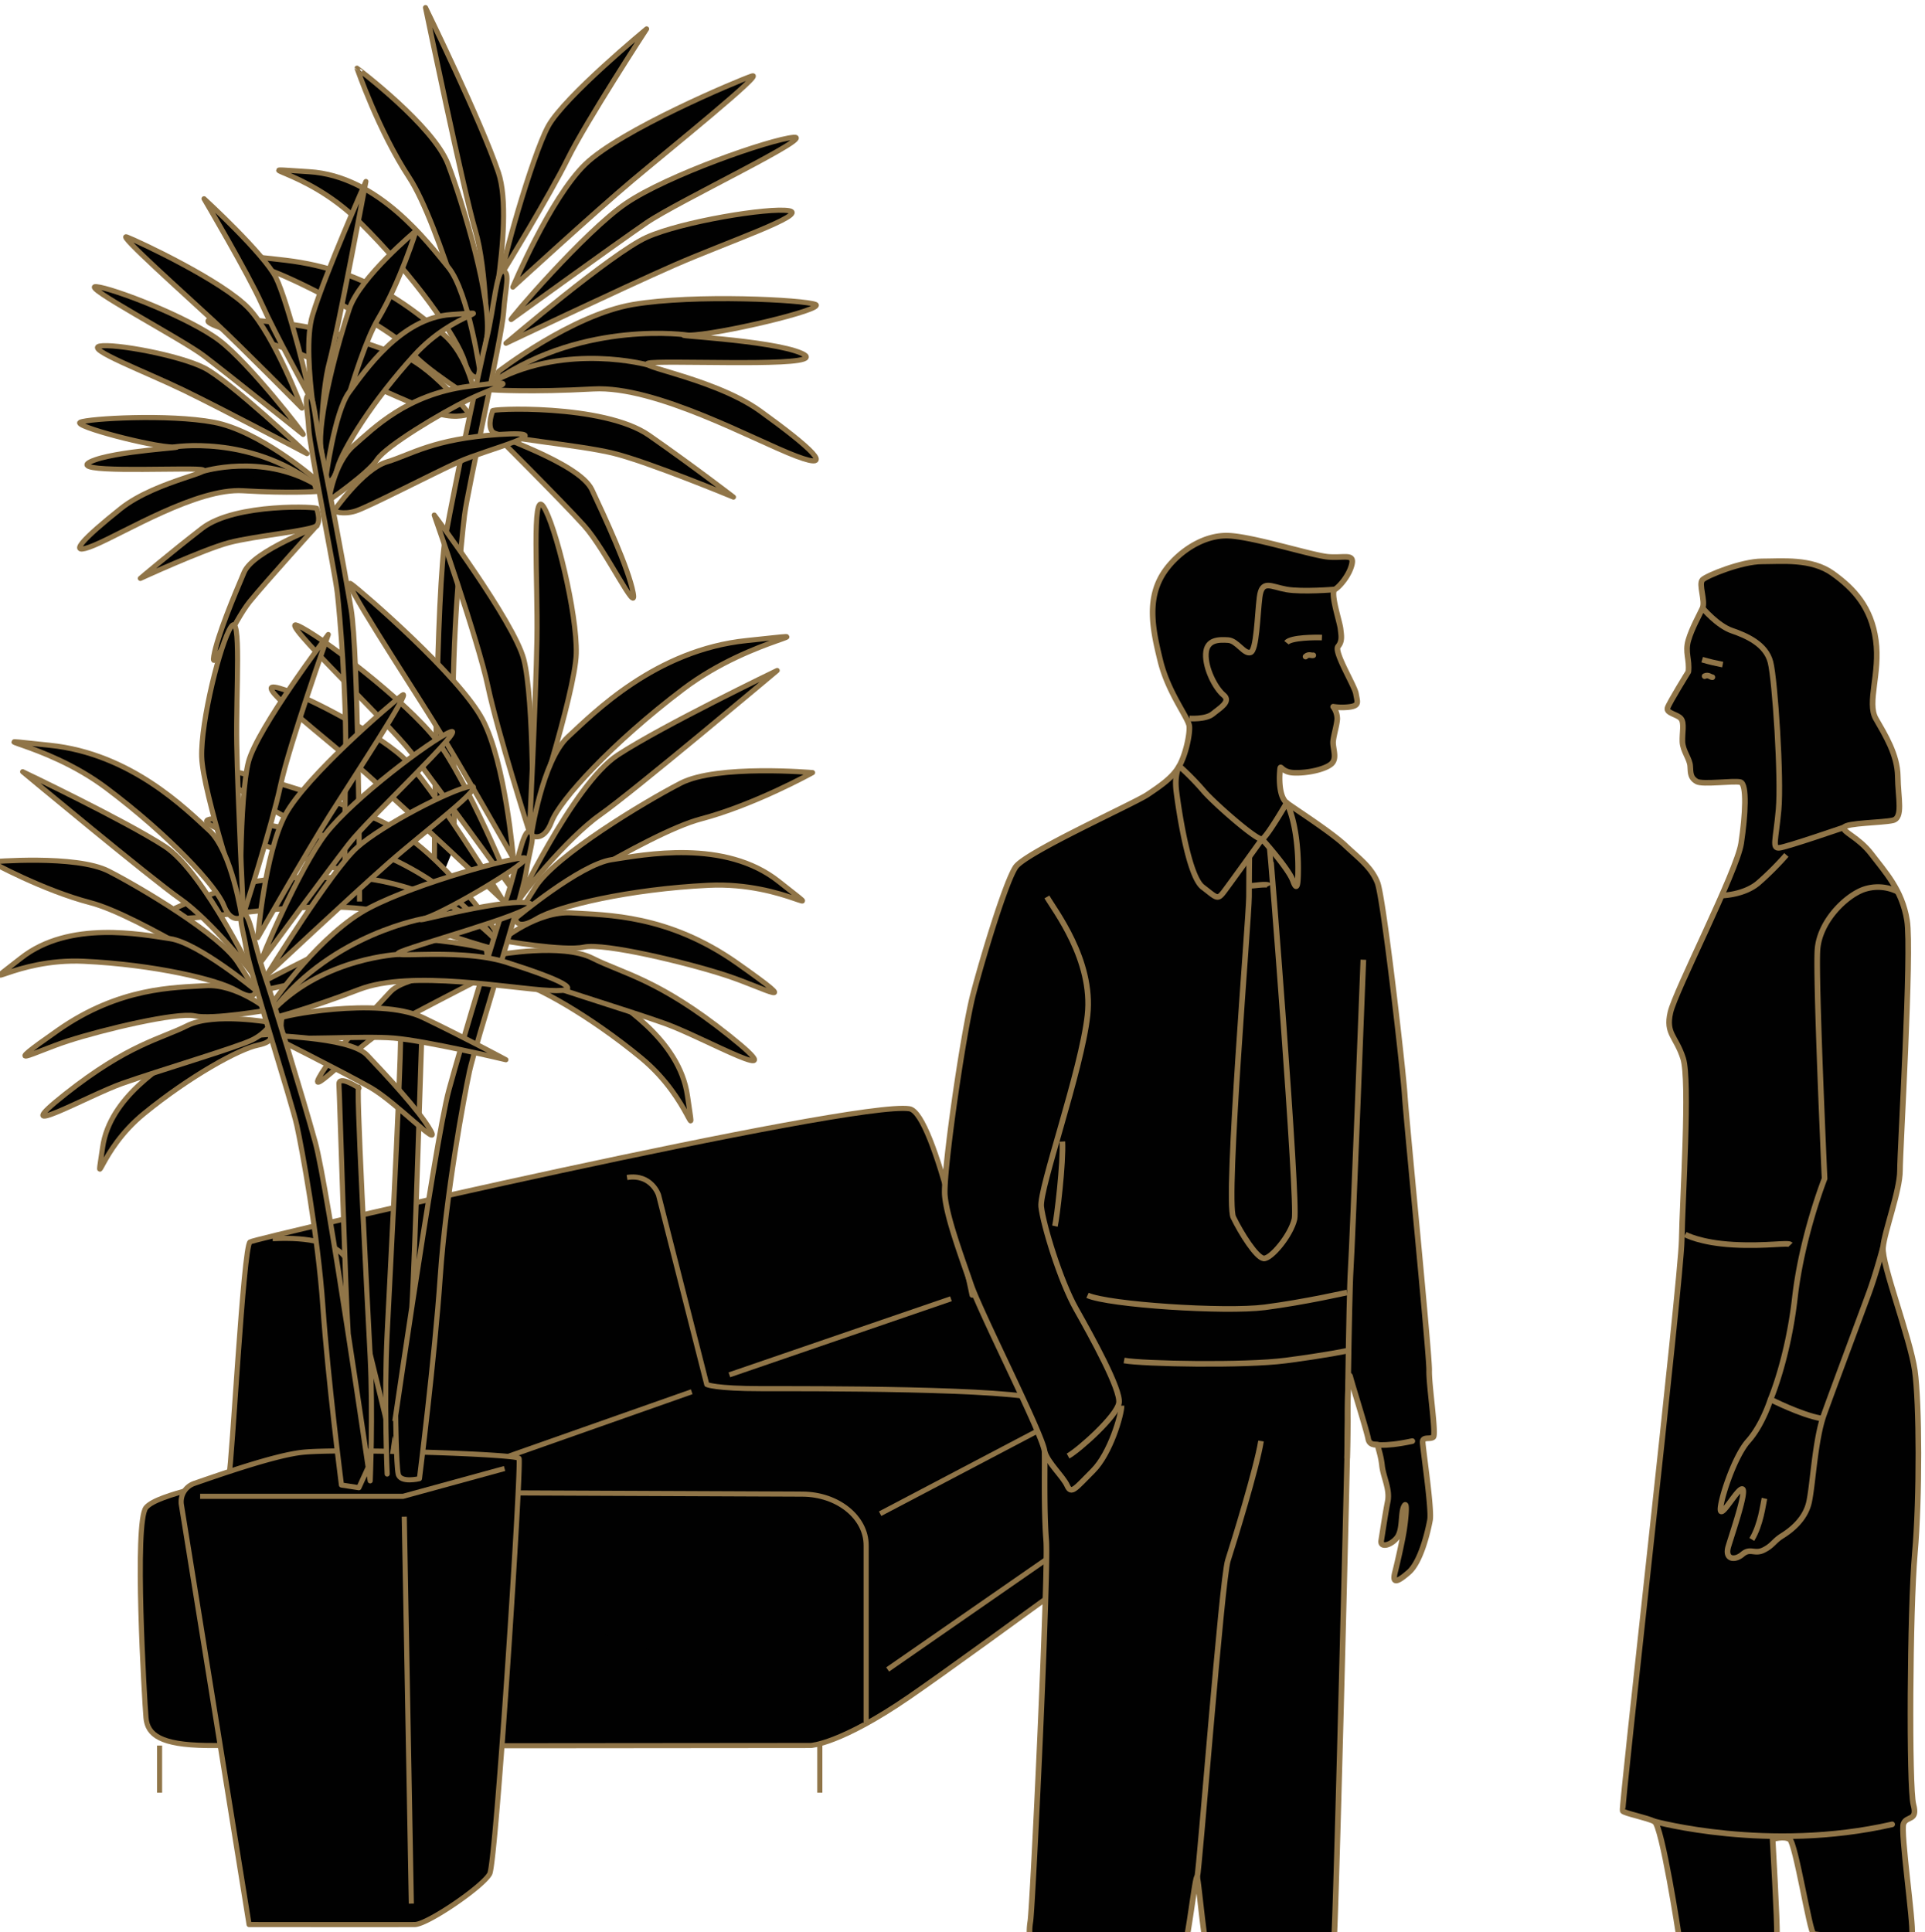 <?xml version="1.0" encoding="UTF-8"?> <svg xmlns="http://www.w3.org/2000/svg" id="Layer_1" data-name="Layer 1" viewBox="0 0 1066.04 1069.88"><defs><style>.cls-1,.cls-2{fill:#010101;}.cls-1,.cls-2,.cls-3,.cls-4{stroke:#907548;stroke-linejoin:round;}.cls-1{stroke-width:2.83px;}.cls-2,.cls-3,.cls-4{stroke-width:3.12px;}.cls-3,.cls-4{fill:none;}.cls-4{stroke-linecap:round;}</style></defs><path class="cls-1" d="M695.26,779.4c5.43-11,19.2-40.79,0-52.83s-156.94-9.36-156.94-9.36S517.84,616.32,503.67,614c-30.39-4.89-361.46,71.41-365.21,73.75s-10,124-11.69,129.05-39.24,10-45.92,18.06-.83,106.65,0,116.35,8.35,15,33.4,15.38,334.75,0,334.75,0,16.28-.67,54.26-26.75S683.58,808.82,683.58,808.82Z"></path><path class="cls-1" d="M479.67,954.56V855.79c0-15.62-15.76-28.31-35.27-28.39l-343-1.45"></path><line class="cls-1" x1="695.26" y1="726.57" x2="604.27" y2="775.39"></line><line class="cls-1" x1="594.25" y1="782.07" x2="487.4" y2="838.24"></line><path class="cls-1" d="M347.25,652.06c13.56-2.17,17.43,9.65,17.43,9.65l26.73,105S396,769,421.87,769s139-.33,155.69,6.36"></path><path class="cls-1" d="M223.6,826l-30-122.78s1.59-19.51-42.61-17.28"></path><line class="cls-1" x1="526.63" y1="719.22" x2="403.92" y2="761.34"></line><line class="cls-1" x1="383.05" y1="770.71" x2="244.47" y2="819.52"></line><path class="cls-1" d="M598.43,790.77s2.5,31.09,0,43.46"></path><line class="cls-1" x1="491.57" y1="924.5" x2="684.41" y2="790.77"></line><line class="cls-1" x1="454.01" y1="992.71" x2="454.01" y2="966.63"></line><line class="cls-1" x1="88.37" y1="992.71" x2="88.37" y2="966.63"></line><line class="cls-1" x1="664.38" y1="838.24" x2="664.38" y2="825.95"></line><path class="cls-1" d="M100.46,833.35a10.76,10.76,0,0,1,7.11-11.88c14.76-5.11,44.1-15.34,59.31-17.16,19.75-2.37,119,.84,120.55,3.29s-12.66,223.07-16.21,230-34.44,28.1-41.53,28.16-91.75,0-91.75,0Z"></path><polyline class="cls-1" points="110.83 828.61 223.22 828.61 279.42 813.21"></polyline><line class="cls-1" x1="223.88" y1="839.89" x2="227.8" y2="1054.17"></line><path class="cls-1" d="M235.64,4.21S256.79,106.1,263.2,127.58s7.06,64.43,5.77,68,16.67-71.49,7.06-100S235.64,4.21,235.64,4.21Z"></path><path class="cls-1" d="M278.79,150.07c-2.25.65,15.83-63.85,24.81-80.2S358.09,16,358.09,16s-33.66,51.61-43.6,71.81S278.79,150.07,278.79,150.07Z"></path><path class="cls-1" d="M284,159s20.52-49,40.07-68,84.31-46.2,92.32-48.91-45.52,40.43-66.19,57.81S284,159,284,159Z"></path><path class="cls-1" d="M283.08,176.94c-1.6.65,40.71-48.67,63.47-64.25s80.14-35.62,93-36.65-64.44,35.59-81.43,47.25S283.08,176.94,283.08,176.94Z"></path><path class="cls-1" d="M280.19,190.09s58.67-50,77.9-58.67,67.64-16.67,78.86-14.74S402,134.31,373.48,146.81,280.19,190.09,280.19,190.09Z"></path><path class="cls-1" d="M276,205.79s40.56-31.41,74.61-37.18,95-2.57,101.06,0-54.82,17-70.53,17S427,188.08,444,195.66s-56.63,4.36-79.92,5,29.27,7.05,56.84,26.92,42.93,33.66,20,25-77.72-39.11-112.34-37.19-55.74.52-55.74.52Z"></path><path class="cls-1" d="M381.17,185.59S324.4,177,274.42,210.72"></path><path class="cls-1" d="M358.82,202.12s-44.32-12.38-84.4,8.6"></path><path class="cls-1" d="M272.82,227.59c-3.2-1.28,61.35-4.16,86.61,13.47s46.75,34.22,46.75,34.22-47.24-19.59-66.74-24.34-63.64-8.28-66.73-11.81S272.82,227.59,272.82,227.59Z"></path><path class="cls-1" d="M272.71,239.13c-2.89,1,47.88,16.67,55.09,32.06s20.2,43.28,22.84,57.06-15-23.67-27.17-37.16S272.71,239.13,272.71,239.13Z"></path><path class="cls-1" d="M266.1,207.68S243.48,123.93,226.55,98.2s-28.83-60.44-28.83-60.44S240,69.54,248.14,91s24.78,76,21.37,96.36Z"></path><path class="cls-1" d="M266.1,207.68s-6.54-46-17.86-59.68-38.74-50.66-77.1-52.91-3.3-3.1,27.78,27.63,54.32,64.24,58.33,77.36S266.1,207.68,266.1,207.68Z"></path><path class="cls-1" d="M263.68,222s-3.63-25.45-18.82-37.42-40.06-34.94-86.69-40.46-20.89-.1,0,9.1,62.34,31.65,69.07,41S263.68,222,263.68,222Z"></path><path class="cls-1" d="M259.88,229.27s-22.1-28.72-40.23-33.61-34.89-15.77-85-18.71,9.84,10.13,30.73,18.71,68.21,30.84,78.06,33.61S259.88,229.27,259.88,229.27Z"></path><path class="cls-1" d="M240.47,496c0-29.3,1.05-170.51,6.32-199.39s18.6-92.26,22.72-109.25,5.44-38.09,9.28-37.24,1,9.5.08,23-19.79,97.6-21.62,112.13-7.09,69.33-6.25,114.65.42,69.31.42,69.31"></path><path class="cls-1" d="M430.39,371.3s-79.66,67-98,79.87S287,497.42,285.83,501s31.13-66.48,56.33-82.94S430.39,371.3,430.39,371.3Z"></path><path class="cls-1" d="M293.27,461.12c2.59,1.6,2.37-74.86-3.2-96s-49.6-79.9-49.6-79.9,24.25,69,29.68,94.69S293.27,461.12,293.27,461.12Z"></path><path class="cls-1" d="M284.29,475.37s-4.36-53-17.11-77-65.91-70-72.69-75,30.8,52.51,45.09,75.43S284.29,475.37,284.29,475.37Z"></path><path class="cls-1" d="M282.31,490.66c1.33,1.1-23.68-58.88-40.51-80.72s-65.21-58.65-77.09-63.59,50.28,53.76,62.84,70.1S282.31,490.66,282.31,490.66Z"></path><path class="cls-1" d="M278.61,498.76s-40.34-65.69-56-79.86-59.18-36.76-70.44-38.39,27.78,27.56,51,48.27S278.61,498.76,278.61,498.76Z"></path><path class="cls-1" d="M293.13,461.79s25.39-77.74,26-99.84-11.62-71.69-18.23-81.53-3,41-3.55,73.61S293.13,461.79,293.13,461.79Z"></path><path class="cls-1" d="M274.11,515s-28.87-42.41-59.48-58.42-89.52-31.79-96.11-31.23,46.9,33.07,61.83,37.94-44.37-11.79-62.87-9.84S170,475.1,192,482.9s-30-2.34-62.38,8.05S78.34,509.7,102.8,508.54s86-13.18,118.34-.65S274,525.6,274,525.6Z"></path><path class="cls-1" d="M180.35,463.28s56.66,9.33,93.76,56.89"></path><path class="cls-1" d="M196.5,485.91s46,1.92,77.61,34.26"></path><path class="cls-1" d="M269.28,525.8c3.36-.76-59.94-13.72-87.66-.26S130.1,552,130.1,552s49.72-11.95,69.72-13.59,64.16,1.79,67.76-1.21S269.28,525.8,269.28,525.8Z"></path><path class="cls-1" d="M278.53,535.74c2.43,1.87-50.68,1.06-62.3,13.46s-32.59,34.92-39.36,47.21,21.57-17.88,37.33-26.94S278.53,535.74,278.53,535.74Z"></path><path class="cls-1" d="M285.54,508.52s72.81-47.17,102.59-55S450,427.85,450,427.85s-52.7-4.65-73.05,5.85-69.24,40-80.31,57.39Z"></path><path class="cls-1" d="M285.54,508.52s35.59-29.83,53.18-32.46,62.67-11.78,92.7,12.19,4.54-.11-39.13,2S309,501.7,297.2,508.78,285.54,508.52,285.54,508.52Z"></path><path class="cls-1" d="M277.18,536.12s40.19,2.27,52.78,10.69,46.33,28.55,50.76,60.07,2.9,2.51-25.7-21.07-59.09-40.49-70.7-42.9S277.18,536.12,277.18,536.12Z"></path><path class="cls-1" d="M294.18,462.58s6.1-41.39,20.33-54.51,48.47-48.21,99.1-53.36,4.2-3-35.23,26.84S310,443.11,305.46,455.1,294.18,462.58,294.18,462.58Z"></path><path class="cls-1" d="M277.76,520.79s19.71-16.5,39-15.25,53.15.8,91.52,27.86,15.61,13.89-6.09,6.77-67.52-18.13-78.76-15.7S277.76,520.79,277.76,520.79Z"></path><path class="cls-1" d="M275.73,528.73s35.64-6.58,52.4,1.89,36.48,11.59,75.69,42.88-14.09,1-35.36-6.63-71.36-22.65-80.52-27.18S275.73,528.73,275.73,528.73Z"></path><path class="cls-1" d="M228.07,724c1.75-26.34,5.34-150,5.77-156.46s-12.5,2.26-12.5,2.26c2.53-11.41-5.12,131.87-6.93,168.57s0,77.91,0,77.91S240.82,632,248.57,603.69s26.55-90.3,32.13-106.86,8.74-37.48,12.48-36.3.15,9.54-1.91,22.91S263.07,579,260,593.27,246.9,661.72,243.8,706.94s-11.52,111.89-11.52,111.89-10.62,2.62-11.75-2.56-1.4-32.47-1.4-32.47"></path><path class="cls-1" d="M202.64,100.5s-15.49,82.62-20.19,100-5.16,52.25-4.22,55.11-12.21-58-5.17-81.1S202.64,100.5,202.64,100.5Z"></path><path class="cls-1" d="M171,218.77c1.64.52-11.6-51.77-18.17-65S113,110.07,113,110.07s24.65,41.85,31.93,58.23S171,218.77,171,218.77Z"></path><path class="cls-1" d="M167.19,226s-15-39.78-29.35-55.11-61.75-37.47-67.62-39.66S103.56,164,118.7,178.12,167.19,226,167.19,226Z"></path><path class="cls-1" d="M167.89,240.56c1.18.52-29.82-39.47-46.49-52.1s-58.7-28.89-68.09-29.72,47.2,28.86,59.64,38.32S167.89,240.56,167.89,240.56Z"></path><path class="cls-1" d="M170,251.22S127,210.67,113,203.65s-49.54-13.52-57.76-12,25.59,14.3,46.49,24.44S170,251.22,170,251.22Z"></path><path class="cls-1" d="M173.06,264s-29.71-25.48-54.65-30.16-69.56-2.08-74,0S84.54,247.56,96,247.57s-33.57,2-46,8.17,41.49,3.54,58.55,4.06-21.45,5.72-41.64,21.83-31.44,27.3-14.67,20.28,56.93-31.71,82.29-30.16,40.83.42,40.83.42Z"></path><path class="cls-1" d="M96,247.57s41.59-7,78.19,20.38"></path><path class="cls-1" d="M112.41,261s32.47-10,61.82,7"></path><path class="cls-1" d="M175.41,281.63c2.35-1-44.94-3.38-63.44,10.92S77.73,320.3,77.73,320.3s34.6-15.89,48.88-19.74,46.62-6.71,48.88-9.57S175.41,281.63,175.41,281.63Z"></path><path class="cls-1" d="M175.49,291c2.12.83-35.07,13.52-40.35,26s-14.8,35.1-16.73,46.27,11-19.19,19.9-30.13S175.49,291,175.49,291Z"></path><path class="cls-1" d="M180.33,265.49s16.57-67.91,29-88.78,21.12-49,21.12-49-31,25.77-36.93,43.13S175.33,232.46,177.83,249Z"></path><path class="cls-1" d="M180.33,265.49s4.79-37.29,13.08-48.4,28.38-41.08,56.47-42.9,2.42-2.52-20.35,22.41-39.78,52.08-42.72,62.73S180.33,265.49,180.33,265.49Z"></path><path class="cls-1" d="M182.1,277.11s2.66-20.64,13.79-30.34,29.34-28.33,63.49-32.81,15.31-.08,0,7.38S213.72,247,208.79,254.57,182.1,277.11,182.1,277.11Z"></path><path class="cls-1" d="M184.89,283s16.19-23.28,29.47-27.25,25.55-12.79,62.23-15.17-7.21,8.22-22.52,15.17-50,25-57.17,27.25S184.89,283,184.89,283Z"></path><path class="cls-1" d="M199.11,499.23c0-23.75-.77-138.26-4.63-161.67S180.85,262.75,177.83,249s-4-30.89-6.79-30.2-.72,7.7-.06,18.64,14.49,79.14,15.83,90.93,5.2,56.22,4.58,93-.31,56.2-.31,56.2"></path><path class="cls-1" d="M12.54,427.36s71,59.09,87.32,70.48,40.47,40.83,41.51,44-27.74-58.67-50.2-73.2S12.54,427.36,12.54,427.36Z"></path><path class="cls-1" d="M134.74,506.63c-2.31,1.41-2.11-66.06,2.85-84.75s44.21-70.51,44.21-70.51-21.62,60.9-26.46,83.56S134.74,506.63,134.74,506.63Z"></path><path class="cls-1" d="M142.74,519.2s3.88-46.76,15.25-68,58.73-61.77,64.78-66.22-27.45,46.34-40.19,66.57S142.74,519.2,142.74,519.2Z"></path><path class="cls-1" d="M144.5,532.69c-1.18,1,21.11-52,36.11-71.23s58.11-51.76,68.7-56.12-44.81,47.45-56,61.87S144.5,532.69,144.5,532.69Z"></path><path class="cls-1" d="M147.8,539.85s35.95-58,49.87-70.48,52.74-32.44,62.78-33.89-24.76,24.33-45.5,42.6S147.8,539.85,147.8,539.85Z"></path><path class="cls-1" d="M134.87,507.22s-22.63-68.61-23.17-88.12,10.36-63.26,16.25-72,2.67,36.17,3.16,65S134.87,507.22,134.87,507.22Z"></path><path class="cls-1" d="M151.82,554.17s25.72-37.43,53-51.56,79.78-28.05,85.65-27.56-41.79,29.19-55.1,33.48,39.54-10.4,56-8.68S244.6,519,225,525.85s26.76-2.06,55.6,7.1,45.65,16.55,23.85,15.53S227.84,536.85,199,547.9s-47.1,15.63-47.1,15.63Z"></path><path class="cls-1" d="M235.37,508.53s-50.49,8.23-83.56,50.21"></path><path class="cls-1" d="M221,528.5s-41,1.7-69.17,30.24"></path><path class="cls-1" d="M156.12,563.71c-3-.67,53.42-12.11,78.11-.23s45.92,23.37,45.92,23.37-44.31-10.55-62.13-12-57.18,1.58-60.39-1.06S156.12,563.71,156.12,563.71Z"></path><path class="cls-1" d="M147.87,572.48c-2.16,1.65,45.17.94,55.52,11.88s29,30.82,35.08,41.67-19.23-15.78-33.27-23.78S147.87,572.48,147.87,572.48Z"></path><path class="cls-1" d="M141.63,548.46S76.75,506.83,50.2,499.92-4.92,477.26-4.92,477.26s47-4.1,65.11,5.17,61.7,35.26,71.57,50.64Z"></path><path class="cls-1" d="M141.63,548.46s-31.72-26.33-47.39-28.65-55.86-10.39-82.62,10.76-4-.09,34.88,1.75,74.27,10.12,84.74,16.37S141.63,548.46,141.63,548.46Z"></path><path class="cls-1" d="M149.08,572.82s-35.82,2-47,9.43-41.29,25.19-45.23,53-2.59,2.22,22.9-18.59,52.65-35.73,63-37.87S149.08,572.82,149.08,572.82Z"></path><path class="cls-1" d="M133.93,507.92s-5.44-36.54-18.12-48.11-43.19-42.54-88.32-47.1S23.75,410,58.9,436.4s60.89,54.33,65,64.91S133.93,507.92,133.93,507.92Z"></path><path class="cls-1" d="M148.56,559.29S131,544.72,113.8,545.83s-47.37.7-81.56,24.58-13.91,12.26,5.42,6,60.17-16,70.19-13.85S148.56,559.29,148.56,559.29Z"></path><path class="cls-1" d="M150.37,566.29s-31.76-5.81-46.69,1.68-32.52,10.22-67.46,37.84,12.56.84,31.52-5.86,63.58-20,71.75-24S150.37,566.29,150.37,566.29Z"></path><path class="cls-1" d="M192.84,738.61c-1.56-23.24-4.75-132.38-5.14-138.07s11.14,2,11.14,2c-2.26-10.07,4.56,116.38,6.17,148.77s0,68.75,0,68.75-23.53-162.62-30.44-187.6-23.66-79.69-28.63-94.31-7.79-33.07-11.12-32-.13,8.42,1.7,20.21,25.13,84.29,27.88,96.93,11.66,60.41,14.42,100.32,10.27,98.75,10.27,98.75l9.66,1.48,6.62-14.49"></path><path class="cls-2" d="M645.87,315.15c7.33-9.78,20.74-19.16,34.72-18.49s46.21,11,55,11.72,14.43-2,13.07,4.06-6.76,12.4-9.46,14,2.7,17.81,3.15,21.64,1.13,7-1.35,9.92,9.24,21.86,9.92,26.15,2,6.31-2.71,7.21a32,32,0,0,1-9.92,0,11.31,11.31,0,0,1,2.26,6.76c-.23,3.61-1.81,8.34-2.26,12.18s2.48,9.46-.9,12.62-13.75,5.41-21.19,5-7-6.09-7.44-.45,0,14.2,3.84,17.13,24.34,16,32.23,23.44,14.65,12.18,18,20.74,14.21,103.7,15.11,117.9,13.75,144,13.52,152.16,4.06,35.62,2.26,37-5.86-.45-5.86,2.7,5.18,37.2,4.05,43.29-5,23-11.72,28.85-9.24,6.31-7.66,0,4.06-17.36,5-23.44,2-16.91,0-13.08-.45,13.3-4.06,17.58-9.24,5.41-8.57,1.36,2.26-14.88,3.61-21.64-2.48-13.53-3.16-19.84-2.48-10.14-2.25-11.27-4.51,1.13-5.41-3.61-8.57-29.08-9.92-34.26-1.58,17.81-1.35,23.89-6.76,283.33-7.67,287.18-68.75,8.58-70.33,5.42-4.51-35.62-5.41-39.22-5.18,36.78-7.66,40.25-78.9,1.71-81.61,0-4.5-7.57-3.15-15.91,10.14-193.86,8.79-211-.68-41.26-.9-49.15-35.17-76.19-40.8-92.64-13.3-37-14.43-49.15S533.38,571.68,539,550.26s18-62,23.44-70.1,65.6-35.17,73-40.13,14-9.47,17.58-15.78,6-17.58,5.6-22.09-11.68-18.48-16-36.07S634.37,330.48,645.87,315.15Z"></path><path class="cls-3" d="M732.06,353.06c-3.33-.15-17.26-.15-19.63,2.85"></path><path class="cls-4" d="M723,363.59c1.71-1.62,3.32-.4,4.27-.71"></path><path class="cls-3" d="M739.2,326.42s-18.07,1.53-26.77,0-13.62-5.65-14.88,4.32-1.59,29.45-5.07,30.55-7.44-6.54-12.34-6.83-12-.55-12.35,7.65,5.38,19.13,9.81,22.77-2.21,7.28-6,10.45-12.91,2.53-12.91,2.53"></path><path class="cls-3" d="M712.6,444.54s-11,19-13.66,20.12-27.19-20.42-32.58-26.91a148.66,148.66,0,0,0-13.28-13.5s-2.86,4.16-1.6,14.14,6.65,46.85,14.57,52.87,8.07,7.44,12,2.21,20.86-28.81,20.86-28.81,14.6,16.15,17.13,23.11,2.85.64,2.85-7.28S718,455.92,712.6,444.54Z"></path><path class="cls-3" d="M755,531.46s-6,156.56-7,171.6-2,103.06-2,104.48"></path><path class="cls-3" d="M602.25,717.31c11.56,5.22,76.14,9.49,98.15,6.64S746,715.72,746,715.72"></path><path class="cls-3" d="M622.51,753.4c10.45,1.9,66.65,3,89.6,0S746,748,746,748"></path><path class="cls-3" d="M691.86,474.51s-.17,11.26-.17,22.18S678.55,664.91,683,674.09s12.83,22.32,16.78,22.79,15-12.66,17.1-21.84-13.39-205.16-13.73-205.56"></path><path class="cls-3" d="M692.32,490.47c.95.31,9.66-1.43,10.45,0"></path><path class="cls-3" d="M579.77,496.69c4.12,7.23,25.81,34.93,22.48,65.48s-26.75,96.09-25.64,106.06,10.45,40.93,19.31,56.64,24.85,44.67,23.75,52-22.17,26.11-28.18,29.44"></path><path class="cls-3" d="M588.32,632.14c.64,11.72-3,42.11-4.11,46.86"></path><path class="cls-3" d="M621.09,778.41c0,4.91-6.17,26.43-15.83,36.09s-12,13.3-14.25,8.23-10.68-12.56-12.54-18.87"></path><path class="cls-3" d="M698.34,798c-2.38,14.88-15,55.72-18.36,66.17s-15.72,171-17,175.45"></path><path class="cls-2" d="M935,372c.78-6.86-2-10.69,0-17.49s6.07-13.85,7.83-17.77-2.35-13.32,0-15.67,21.75-10.19,32.91-10.19,27.43-1.76,39.18,6.66,21.36,18.7,23.9,37-5.09,34.55,0,43.45,12,19.88,12.15,32,3.13,22.92-2.74,24.29-25.86,1.37-27,3.92,8,5.29,15.28,14.89,16.85,19.59,19.59,36.63-3.92,127.34-3.92,138.5-8.61,33.7-9.4,42.71,15.09,50.15,17.63,68,2.75,70.33,0,101.48-3.33,129.49-.78,138.89-3.72,6.07-5.49,10.58,5.69,55.83,4.71,61.12-52.31.59-54.47,0-10-50.54-13.32-52.5-9.4,0-9.4,0,2.74,47.8,2.35,52.5-53.87,4.78-54.07,2.49-9.6-62.63-13.71-64.79-16.65-4.5-17.63-5.87,32.32-293.27,32.71-316,4.7-88.36.79-100.7-9.8-13.52-7.06-25.47,36.83-78.16,39.18-93.64,3.34-32.91-.39-33.89-21,1.57-24.29-.39-3.33-4.32-3.53-8.43-4.11-8.42-4.31-13.51,1.18-10.37-.78-12.83-8.42-3-7.44-6S935,372,935,372Z"></path><path class="cls-3" d="M942.65,365.29c3.91,1.17,7.64,2,11.36,2.74"></path><path class="cls-3" d="M942.84,336.69s8.23,9.79,16.26,12.54,18.81,7.44,21.36,17.43,6.07,64.45,4.5,81.69-3.73,21.5.39,21.13,35.85-11.33,35.85-11.33"></path><path class="cls-3" d="M953.4,495.91s12.36-.15,20.39-7a165.9,165.9,0,0,0,15.48-15.47"></path><path class="cls-3" d="M1050.93,493.82a24.34,24.34,0,0,0-19.15-1.16c-10.19,3.88-24.09,17.79-25.27,33.07s3.92,126.95,3.92,126.95S997.89,684.41,994,718.5s-13.51,56.42-13.51,56.42S976.14,789,968.11,798s-16.06,34.48-15.28,38.4,9.8-12.93,12.15-11.76-5.68,24.49-7.84,31.74,3.53,8,7.84,4.31,6.66.19,11.75-2.35,5.49-4.9,10.19-7.84,12.83-9,14.94-18.81,3.28-34.48,8.18-48.19,21.15-57.08,25.07-67.82,7.64-24.84,7.64-24.84"></path><path class="cls-3" d="M933.24,683.63s8.23,4.62,26.64,5.64,30.37-1.41,31.74,0"></path><path class="cls-3" d="M980.46,774.92s16.77,8.55,28,10.54"></path><path class="cls-3" d="M977.12,829.77c-.78,3.33-2,14.5-7,22.73"></path><path class="cls-4" d="M944,374.42c2.11-1,3.29.61,4.29.59"></path><path class="cls-4" d="M916.2,1008.63s63.09,17.32,131.66,1.64"></path><path class="cls-4" d="M760.13,799.67s5.08,2,22-1.63"></path></svg> 